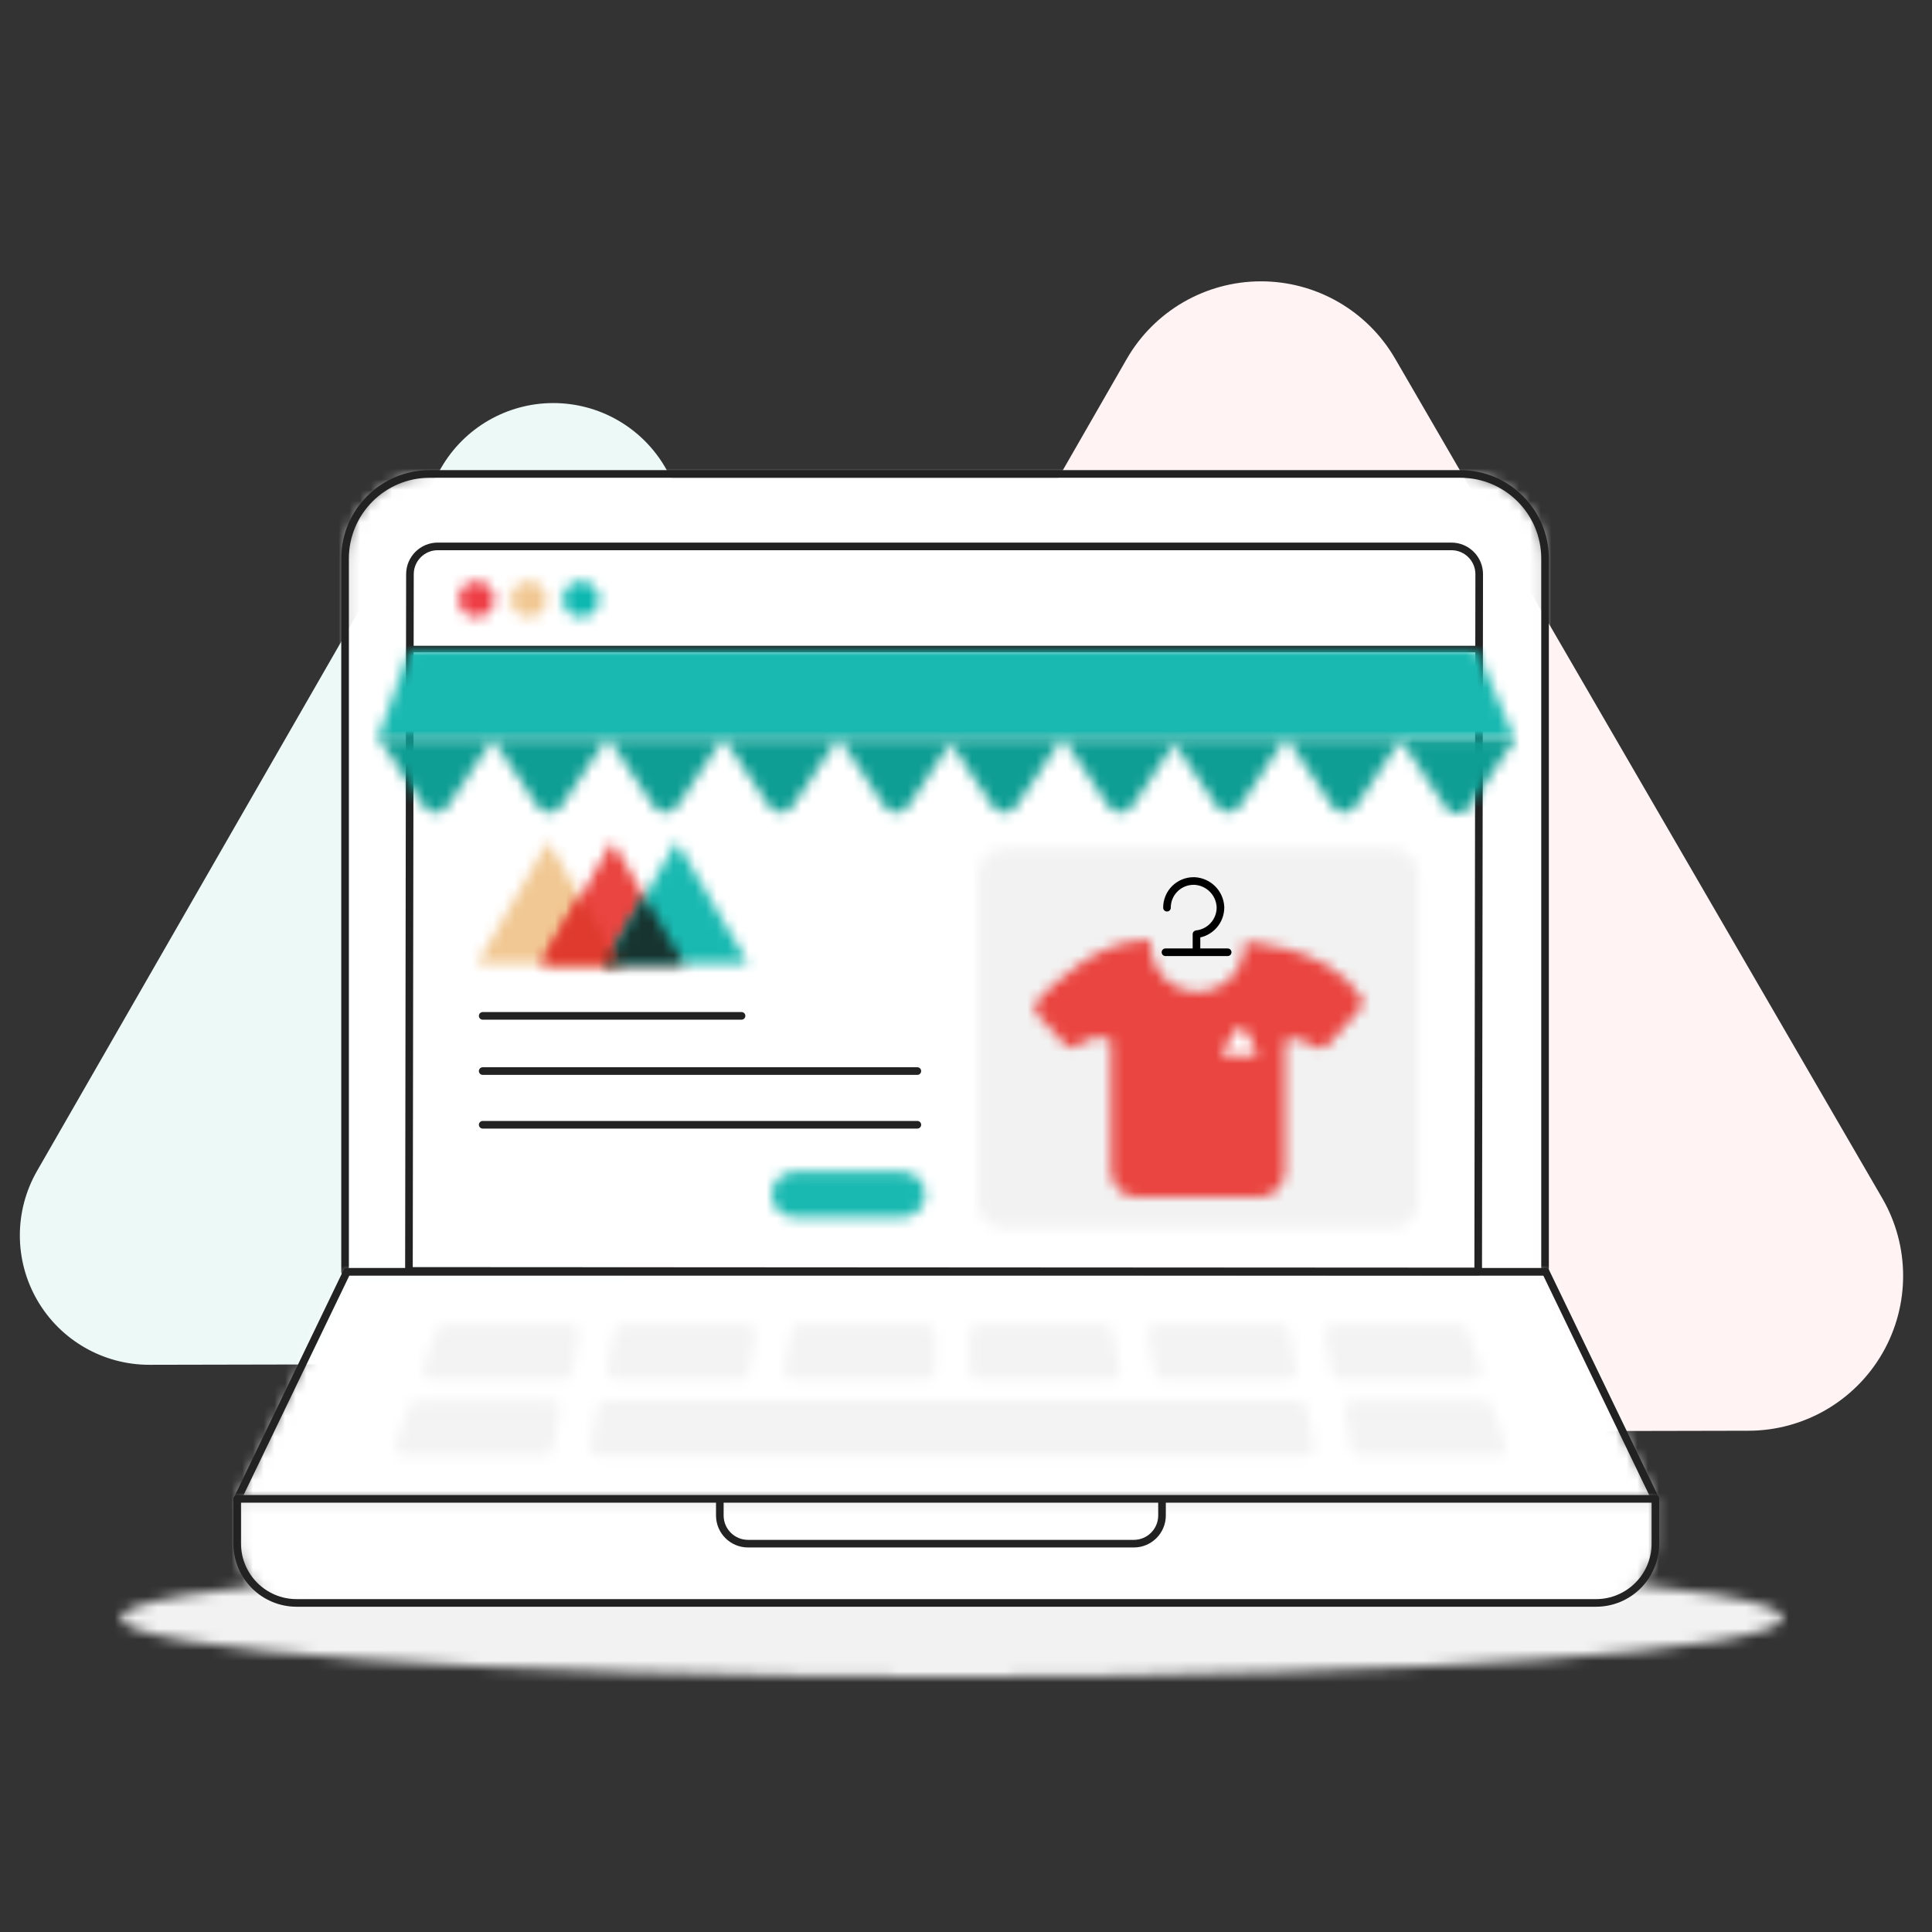 <?xml version="1.0" encoding="UTF-8"?>
<svg version="1.1" viewBox="0 0 180 180" xmlns="http://www.w3.org/2000/svg" xmlns:xlink="http://www.w3.org/1999/xlink">
<rect x="0" y="0" width="180" height="180" fill="#333333" stroke="none"/>
<title>Group 6</title>
<defs>
<rect id="a" width="180" height="180"/>
<path id="ad" d="m0.106 5.513c0 3.036 34.657 5.498 77.412 5.498 42.753 0 77.412-2.462 77.412-5.498 0-3.037-34.659-5.499-77.412-5.499-42.755 0-77.412 2.462-77.412 5.499z"/>
<path id="s" d="m7.982 0.015c-4.351 0.005-7.878 3.531-7.883 7.883v66.463h111.8v-66.453c0-4.358-3.533-7.893-7.892-7.893h-96.03z"/>
<polygon id="h" points="59.347 0.095 58.15 0.095 10.266 0.095 0.056 21.285 58.15 21.285 59.347 21.285 132.18 21.285 121.96 0.095"/>
<path id="d" d="m0.056 0.06h-0.01v4.161c0 3.058 2.478 5.535 5.536 5.535h121.06c3.058 0 5.536-2.478 5.536-5.535v-4.161h-132.12z"/>
<path id="an" d="m0.073 1.895c0 0.923 0.75 1.673 1.674 1.673s1.674-0.75 1.674-1.673c0-0.924-0.75-1.674-1.674-1.674s-1.674 0.75-1.674 1.674z"/>
<path id="am" d="m0.102 1.895c0 0.923 0.75 1.673 1.674 1.673 0.925 0 1.673-0.75 1.673-1.673 0-0.924-0.748-1.674-1.673-1.674-0.924 0-1.674 0.75-1.674 1.674z"/>
<path id="al" d="m0.141 1.895c0 0.923 0.748 1.673 1.673 1.673 0.925 0 1.674-0.75 1.674-1.673 0-0.924-0.749-1.674-1.674-1.674-0.924 0-1.673 0.75-1.673 1.674z"/>
<polygon id="ak" points="3.066 0.033 0.084 8.298 106.07 8.298 102.55 0.033"/>
<path id="aj" d="m0.065 0.243 4.291 6.423c0.242 0.361 0.646 0.577 1.08 0.577 0.433 0 0.84-0.217 1.08-0.577l4.311-6.423h-10.762z"/>
<path id="ai" d="m0.152 0.243 4.291 6.442c0.245 0.358 0.652 0.571 1.085 0.567 0.434-0.004 0.837-0.222 1.075-0.586l4.311-6.423h-10.762z"/>
<path id="ah" d="m0.177 0.243 4.254 6.423c0.239 0.373 0.652 0.599 1.095 0.599 0.442 0 0.855-0.225 1.094-0.599l4.319-6.423h-10.762z"/>
<path id="ag" d="m0.232 0.243 4.283 6.423c0.24 0.361 0.646 0.577 1.08 0.577 0.433 0 0.839-0.217 1.08-0.577l4.311-6.423h-10.754z"/>
<path id="af" d="m0.09 0.243 4.291 6.442c0.245 0.358 0.652 0.571 1.085 0.567 0.434-0.004 0.837-0.222 1.076-0.586l4.31-6.423h-10.762z"/>
<path id="ae" d="m0.183 0.243 4.283 6.442c0.246 0.358 0.655 0.569 1.09 0.567 0.435-0.004 0.84-0.222 1.08-0.586l4.311-6.423h-10.763z"/>
<path id="ac" d="m0.088 0.243 4.282 6.442c0.245 0.358 0.652 0.571 1.085 0.567 0.434-0.004 0.837-0.222 1.075-0.586l4.311-6.423h-10.752z"/>
<path id="ab" d="m0.13 0.243 4.321 6.423c0.243 0.344 0.639 0.55 1.062 0.55 0.421 0 0.818-0.206 1.062-0.55l4.309-6.423h-10.754z"/>
<path id="aa" d="m0.045 0.243 4.282 6.442c0.245 0.358 0.652 0.571 1.085 0.567 0.433-0.004 0.837-0.222 1.074-0.586l4.311-6.423h-10.752z"/>
<path id="z" d="m0.3 0.044 4.292 6.442c0.245 0.358 0.651 0.571 1.085 0.568 0.433-0.004 0.838-0.224 1.076-0.586l4.309-6.424h-10.762z"/>
<path id="y" d="m2.121 0.155c-1.168 0-2.116 0.948-2.116 2.119 0 1.17 0.948 2.118 2.116 2.118h10.072c1.17 0 2.118-0.948 2.118-2.118 0-1.171-0.948-2.119-2.118-2.119h-10.072z"/>
<path id="x" d="m13.352 0.162h-11.726-0.011c-0.403 0-0.746 0.294-0.811 0.692l-0.627 3.431c-0.045 0.243 0.022 0.495 0.18 0.684 0.16 0.19 0.396 0.3 0.643 0.298h12.351c0.222 0.003 0.438-0.084 0.596-0.24 0.157-0.157 0.246-0.369 0.246-0.591v-3.441c0-0.222-0.09-0.435-0.246-0.591-0.156-0.154-0.367-0.241-0.585-0.241h-0.01z"/>
<path id="w" d="m12.677 0.162h-11.688c-0.46 0-0.832 0.372-0.832 0.832v3.441c0 0.46 0.372 0.832 0.832 0.832h12.315c0.248 0.002 0.482-0.108 0.642-0.298 0.158-0.189 0.225-0.441 0.18-0.684l-0.617-3.431c-0.073-0.401-0.423-0.692-0.829-0.692h-0.003z"/>
<path id="v" d="m12.518 0.162h-11.53-0.004c-0.246 0-0.479 0.11-0.637 0.298-0.16 0.189-0.225 0.441-0.181 0.684l0.627 3.441c0.068 0.398 0.418 0.688 0.822 0.682h11.502c0.251 0.007 0.491-0.099 0.655-0.289 0.163-0.192 0.232-0.445 0.186-0.692l-0.617-3.431c-0.068-0.4-0.415-0.692-0.82-0.692h-0.003z"/>
<path id="u" d="m0.931 0.162h-0.004c-0.246 0-0.48 0.11-0.638 0.298-0.159 0.189-0.225 0.441-0.18 0.684l0.617 3.441c0.076 0.396 0.42 0.681 0.823 0.682h12.258c0.272 0.002 0.53-0.13 0.686-0.355 0.157-0.223 0.195-0.51 0.098-0.766l-1.234-3.431c-0.12-0.33-0.433-0.551-0.784-0.553h-11.642z"/>
<path id="t" d="m13.014 0.162h-11.528c-0.406 0.003-0.751 0.294-0.823 0.692l-0.618 3.431c-0.045 0.243 0.022 0.495 0.182 0.684 0.158 0.19 0.395 0.3 0.642 0.298h11.528c0.403-0.001 0.747-0.286 0.823-0.682l0.618-3.441c0.045-0.243-0.022-0.495-0.182-0.684-0.157-0.188-0.392-0.298-0.638-0.298h-0.004z"/>
<path id="r" d="m13.781 0.162h-11.642c-0.351 0.004-0.663 0.224-0.786 0.553l-1.234 3.431c-0.095 0.256-0.059 0.543 0.098 0.766 0.157 0.225 0.414 0.357 0.687 0.355h12.258c0.403-0.001 0.746-0.286 0.824-0.682l0.617-3.441c0.045-0.243-0.022-0.495-0.181-0.684-0.158-0.188-0.391-0.298-0.637-0.298h-0.004z"/>
<path id="q" d="m0.852 0.297h-0.004c-0.246 0-0.479 0.109-0.637 0.298-0.16 0.19-0.226 0.441-0.181 0.684l0.617 3.441c0.075 0.395 0.419 0.681 0.822 0.683h12.698c0.274 0.001 0.53-0.131 0.688-0.355 0.157-0.224 0.193-0.51 0.098-0.766l-1.235-3.432c-0.123-0.329-0.435-0.548-0.784-0.552h-12.081z"/>
<path id="p" d="m2.131 0.297c-0.35 0.004-0.662 0.223-0.784 0.552l-1.236 3.432c-0.095 0.256-0.059 0.542 0.098 0.766 0.158 0.224 0.414 0.357 0.688 0.355h13.043c0.392-0.013 0.719-0.297 0.786-0.683l0.627-3.441c0.038-0.245-0.032-0.493-0.192-0.681-0.159-0.189-0.394-0.298-0.64-0.301h-12.39z"/>
<path id="o" d="m1.505 0.033c-0.406 0.003-0.751 0.294-0.824 0.691l-0.617 3.432c-0.045 0.243 0.022 0.494 0.18 0.684 0.159 0.19 0.394 0.299 0.642 0.298h65.782c0.246 0.001 0.482-0.108 0.642-0.298 0.158-0.19 0.225-0.441 0.18-0.684l-0.645-3.432c-0.073-0.397-0.418-0.688-0.824-0.691h-64.518z"/>
<path id="n" d="m2.58 0.272c-1.384 0-2.506 1.123-2.506 2.506v30.409c0 1.383 1.122 2.505 2.506 2.505h35.99c1.384 0 2.506-1.122 2.506-2.505v-30.409c0-1.383-1.122-2.506-2.506-2.506h-35.99z"/>
<path id="m" d="m0.37 5.756c-0.278 0.344-0.278 0.835 0 1.178l2.692 2.901c0.314 0.329 0.827 0.361 1.178 0.075 0.814-0.78 2.014-0.997 3.048-0.552v12.24c0.015 1.332 1.091 2.406 2.421 2.421h11.38c1.332-0.016 2.407-1.09 2.422-2.421v-12.156c0.832-0.552 2.01 0.076 2.806 0.553 0.369 0.27 0.883 0.208 1.177-0.142l3.039-3.45c0.264-0.287 0.295-0.717 0.074-1.039-3.141-4.861-10.754-5.141-10.754-5.141h-0.14v0.28c0 2.407-1.951 4.358-4.356 4.358-2.406 0-4.356-1.95-4.356-4.358v-0.421h-0.349c-0.067-0.003-0.136-0.003-0.203-0.003-4.422 0-8.599 4.113-10.081 5.678z"/>
<path id="l" d="m1.683 0.11c-0.074 0.067-0.074 0.142-0.14 0.142l-1.383 1.999c-0.076 0.142-0.076 0.347 0.064 0.421 0.053 0.005 0.102 0.029 0.141 0.065h2.702c0.168-0.024 0.287-0.176 0.271-0.345 0-0.066 0-0.142-0.066-0.142l-1.179-2.074c-0.064-0.071-0.156-0.109-0.248-0.109-0.056 0-0.112 0.014-0.163 0.042z"/>
<polygon id="k" points="0.007 11.607 13.243 11.607 6.605 0.275"/>
<polygon id="j" points="0.243 11.607 13.479 11.607 6.848 0.275"/>
<polygon id="i" points="0.181 11.607 13.423 11.607 6.784 0.275"/>
<polygon id="g" points="0.181 6.264 7.426 6.264 3.807 0.06"/>
<polygon id="f" points="0.243 6.264 7.491 6.264 3.87 0.06"/>
<polygon id="e" points="0.181 1.317 1.438 1.317 0.794 0.245"/>
</defs>
<g fill="none" fill-rule="evenodd">
<g transform="translate(-246 -1722)">
<g transform="translate(160 1722)">
<g transform="translate(86)">
<mask id="bt" fill="white">
<use xlink:href="#a"/>
</mask>
<use fill="#FFFFFF" fill-opacity="0" xlink:href="#a"/>
<g mask="url(#bt)">
<g transform="translate(1 26)">
<g transform="translate(.672 .08)">
<path d="m60.299 17.457c-2.167-3.714-6.146-5.994-10.447-5.985-4.3 0.01-8.269 2.307-10.42 6.031l-18.832 32.755-18.82 32.754c-2.145 3.735-2.136 8.331 0.026 12.056 2.161 3.725 6.146 6.015 10.453 6.007l75.551-0.157c4.307-0.01 8.282-2.317 10.427-6.052 2.145-3.735 2.135-8.331-0.027-12.056l-37.913-65.353z" fill="#EDF9F7"/>
<path d="m128.3 7.322c-2.588-4.46-7.358-7.201-12.515-7.191-5.156 0.01-9.916 2.77-12.487 7.24l-45.045 78.418c-2.567 4.472-2.554 9.974 0.034 14.433 2.588 4.459 7.36 7.2 12.516 7.189l45.212-0.099 45.219-0.093c5.157-0.009 9.918-2.771 12.487-7.243 2.569-4.471 2.555-9.975-0.036-14.435l-22.696-39.111-22.689-39.11z" fill="#FFF3F3"/>
<g transform="translate(9.487 119.15)">
<mask id="bi" fill="white">
<use xlink:href="#ad"/>
</mask>
<polygon points="-4.57 15.686 159.61 15.686 159.61 -4.661 -4.57 -4.661" fill="#F2F2F2" mask="url(#bi)"/>
</g>
<g transform="translate(30.373 18.061)">
<mask id="b" fill="white">
<use xlink:href="#s"/>
</mask>
<polygon points="-4.576 79.037 116.58 79.037 116.58 -4.66 -4.576 -4.66" fill="#fff" mask="url(#b)"/>
<polygon points="-4.576 79.037 116.58 79.037 116.58 -4.66 -4.576 -4.66" mask="url(#b)" stroke="#222" stroke-width=".605"/>
</g>
<path d="m38.355 18.076h96.03c4.358 0 7.892 3.533 7.892 7.892v66.454h-111.8v-66.464c0.005-4.351 3.531-7.877 7.883-7.882z" stroke="#222" stroke-linecap="round" stroke-linejoin="round" stroke-width=".71"/>
<g transform="translate(20.383 92.317)">
<mask id="ao" fill="white">
<use xlink:href="#h"/>
</mask>
<polygon points="-4.62 25.959 136.85 25.959 136.85 -4.58 -4.62 -4.58" fill="#fff" mask="url(#ao)"/>
</g>
<polygon points="142.34 92.413 79.73 92.413 78.533 92.413 30.65 92.413 20.439 113.6 78.533 113.6 79.73 113.6 152.56 113.6" stroke="#222" stroke-linecap="round" stroke-linejoin="round" stroke-width=".71"/>
<g transform="translate(20.383 113.5)">
<mask id="c" fill="white">
<use xlink:href="#d"/>
</mask>
<polygon points="-4.629 14.432 136.85 14.432 136.85 -4.615 -4.629 -4.615" fill="#fff" mask="url(#c)"/>
<polygon points="-4.629 14.432 136.85 14.432 136.85 -4.615 -4.629 -4.615" mask="url(#c)" stroke="#222" stroke-width=".605"/>
</g>
<g transform="translate(20.383 24.825)" stroke="#222" stroke-linecap="round" stroke-linejoin="round">
<path d="m0.056 88.739h132.12v4.161c0 3.058-2.479 5.536-5.535 5.536h-121.06c-3.057 0-5.536-2.478-5.536-5.536v-4.161h0.01z" stroke-width=".71"/>
<path d="m16.045 67.504 0.093-64.911c0-1.431 1.16-2.591 2.59-2.591h94.44c1.431 0 2.591 1.16 2.591 2.591l-0.094 64.967-99.62-0.056z" stroke-width=".71"/>
<line x1="16.138" x2="115.74" y1="9.568" y2="9.568" stroke-width=".605"/>
</g>
<g transform="translate(40.964 27.852)">
<mask id="bx" fill="white">
<use xlink:href="#an"/>
</mask>
<polygon points="-4.602 8.244 8.097 8.244 8.097 -4.455 -4.602 -4.455" fill="#EE3F47" mask="url(#bx)"/>
</g>
<g transform="translate(45.807 27.852)">
<mask id="bw" fill="white">
<use xlink:href="#am"/>
</mask>
<polygon points="-4.573 8.244 8.125 8.244 8.125 -4.455 -4.573 -4.455" fill="#F1C893" mask="url(#bw)"/>
</g>
<g transform="translate(50.65 27.852)">
<mask id="bv" fill="white">
<use xlink:href="#al"/>
</mask>
<polygon points="-4.535 8.244 8.163 8.244 8.163 -4.455 -4.535 -4.455" fill="#0DB8B1" mask="url(#bv)"/>
</g>
<g transform="translate(33.4 34.51)">
<mask id="bu" fill="white">
<use xlink:href="#ak"/>
</mask>
<polygon points="-4.592 12.974 110.75 12.974 110.75 -4.643 -4.592 -4.643" fill="#19B9B1" mask="url(#bu)"/>
</g>
<g transform="translate(54.887 42.379)">
<mask id="bs" fill="white">
<use xlink:href="#aj"/>
</mask>
<polygon points="-4.611 11.918 15.502 11.918 15.502 -4.433 -4.611 -4.433" fill="#0E9E94" mask="url(#bs)"/>
</g>
<g transform="translate(43.991 42.379)">
<mask id="br" fill="white">
<use xlink:href="#ai"/>
</mask>
<polygon points="-4.524 11.927 15.589 11.927 15.589 -4.433 -4.524 -4.433" fill="#0E9E94" mask="url(#br)"/>
</g>
<g transform="translate(33.4 42.379)">
<mask id="bq" fill="white">
<use xlink:href="#ah"/>
</mask>
<polygon points="-4.499 11.939 15.614 11.939 15.614 -4.433 -4.499 -4.433" fill="#0E9E94" mask="url(#bq)"/>
</g>
<g transform="translate(65.482 42.379)">
<mask id="bp" fill="white">
<use xlink:href="#ag"/>
</mask>
<polygon points="-4.443 11.918 15.66 11.918 15.66 -4.433 -4.443 -4.433" fill="#0E9E94" mask="url(#bp)"/>
</g>
<g transform="translate(76.378 42.379)">
<mask id="bo" fill="white">
<use xlink:href="#af"/>
</mask>
<polygon points="-4.586 11.927 15.527 11.927 15.527 -4.433 -4.586 -4.433" fill="#0E9E94" mask="url(#bo)"/>
</g>
<g transform="translate(86.364 42.379)">
<mask id="bn" fill="white">
<use xlink:href="#ae"/>
</mask>
<polygon points="-4.492 11.927 15.62 11.927 15.62 -4.433 -4.492 -4.433" fill="#0E9E94" mask="url(#bn)"/>
</g>
<g transform="translate(97.26 42.379)">
<mask id="bm" fill="white">
<use xlink:href="#ac"/>
</mask>
<polygon points="-4.588 11.927 15.516 11.927 15.516 -4.433 -4.588 -4.433" fill="#0E9E94" mask="url(#bm)"/>
</g>
<g transform="translate(107.25 42.379)">
<mask id="bl" fill="white">
<use xlink:href="#ab"/>
</mask>
<polygon points="-4.545 11.891 15.559 11.891 15.559 -4.433 -4.545 -4.433" fill="#0E9E94" mask="url(#bl)"/>
</g>
<g transform="translate(118.15 42.379)">
<mask id="bk" fill="white">
<use xlink:href="#aa"/>
</mask>
<polygon points="-4.631 11.927 15.472 11.927 15.472 -4.433 -4.631 -4.433" fill="#0E9E94" mask="url(#bk)"/>
</g>
<g transform="translate(128.44 42.68)">
<mask id="bj" fill="white">
<use xlink:href="#z"/>
</mask>
<polygon points="-4.375 11.729 15.738 11.729 15.738 -4.631 -4.375 -4.631" fill="#0E9E94" mask="url(#bj)"/>
</g>
<g transform="translate(43.085 68.104)" stroke="#222" stroke-linecap="round" stroke-linejoin="round" stroke-width=".71">
<line x1=".214" x2="24.332" y1=".462" y2=".462"/>
<line x1=".214" x2="40.711" y1="5.605" y2="5.605"/>
<line x1=".214" x2="40.711" y1="10.608" y2="10.608"/>
</g>
<g transform="translate(70.219 82.936)">
<mask id="bh" fill="white">
<use xlink:href="#y"/>
</mask>
<polygon points="-4.671 9.067 18.986 9.067 18.986 -4.52 -4.671 -4.52" fill="#19B9B1" mask="url(#bh)"/>
</g>
<path d="m106.59 113.7v1.422c-0.005 1.443-1.174 2.613-2.618 2.618h-35.962c-1.444-0.005-2.613-1.175-2.618-2.618v-1.422" stroke="#222" stroke-linecap="round" stroke-linejoin="round" stroke-width=".71"/>
<g transform="translate(71.231 97.16)">
<mask id="bg" fill="white">
<use xlink:href="#x"/>
</mask>
<polygon points="-4.511 9.943 18.87 9.943 18.87 -4.513 -4.511 -4.513" fill="#F3F3F3" mask="url(#bg)"/>
</g>
<g transform="translate(88.484 97.16)">
<mask id="bf" fill="white">
<use xlink:href="#w"/>
</mask>
<polygon points="-4.518 9.943 18.815 9.943 18.815 -4.513 -4.518 -4.513" fill="#F3F3F3" mask="url(#bf)"/>
</g>
<g transform="translate(105.13 97.16)">
<mask id="be" fill="white">
<use xlink:href="#v"/>
</mask>
<polygon points="-4.523 9.944 18.646 9.944 18.646 -4.513 -4.523 -4.513" fill="#F3F3F3" mask="url(#be)"/>
</g>
<g transform="translate(121.67 97.16)">
<mask id="bd" fill="white">
<use xlink:href="#u"/>
</mask>
<polygon points="-4.581 9.943 19.318 9.943 19.318 -4.513 -4.581 -4.513" fill="#F3F3F3" mask="url(#bd)"/>
</g>
<g transform="translate(54.887 97.16)">
<mask id="bc" fill="white">
<use xlink:href="#t"/>
</mask>
<polygon points="-4.643 9.943 18.526 9.943 18.526 -4.513 -4.643 -4.513" fill="#F3F3F3" mask="url(#bc)"/>
</g>
<g transform="translate(37.637 97.16)">
<mask id="bb" fill="white">
<use xlink:href="#r"/>
</mask>
<polygon points="-4.608 9.943 19.292 9.943 19.292 -4.513 -4.608 -4.513" fill="#F3F3F3" mask="url(#bb)"/>
</g>
<g transform="translate(123.59 104.12)">
<mask id="ba" fill="white">
<use xlink:href="#q"/>
</mask>
<polygon points="-4.66 10.077 19.679 10.077 19.679 -4.379 -4.66 -4.379" fill="#F3F3F3" mask="url(#ba)"/>
</g>
<g transform="translate(35.11 104.12)">
<mask id="az" fill="white">
<use xlink:href="#p"/>
</mask>
<polygon points="-4.616 10.077 20.039 10.077 20.039 -4.378 -4.616 -4.378" fill="#F3F3F3" mask="url(#az)"/>
</g>
<g transform="translate(53.27 104.42)">
<mask id="ay" fill="white">
<use xlink:href="#o"/>
</mask>
<polygon points="-4.625 9.813 72.179 9.813 72.179 -4.642 -4.625 -4.642" fill="#F3F3F3" mask="url(#ay)"/>
</g>
<g transform="translate(89.391 52.67)">
<mask id="ax" fill="white">
<use xlink:href="#n"/>
</mask>
<polygon points="-4.01 40.608 46.343 40.608 46.343 -4.163 -4.01 -4.163" fill="#F2F2F2" mask="url(#ax)"/>
</g>
<g transform="translate(94.538 61.446)">
<mask id="aw" fill="white">
<use xlink:href="#m"/>
</mask>
<polygon points="-4.515 28.693 35.431 28.693 35.431 -4.598 -4.515 -4.598" fill="#EA4540" mask="url(#aw)"/>
</g>
<g transform="translate(106.64 55.998)" stroke="#000" stroke-linecap="round" stroke-linejoin="round" stroke-width=".71">
<line x1="6.067" x2=".272" y1="6.641" y2="6.641"/>
<path d="m0.413 2.49c-0.003-0.662 0.26-1.298 0.729-1.764 0.469-0.468 1.105-0.728 1.768-0.722h0.065c1.306 0.065 2.352 1.107 2.421 2.412 0.027 1.298-0.942 2.403-2.234 2.543v1.665"/>
</g>
<g transform="translate(112.09 69.514)">
<mask id="av" fill="white">
<use xlink:href="#l"/>
</mask>
<polygon points="-4.565 7.413 8.016 7.413 8.016 -4.608 -4.565 -4.608" fill="#fff" mask="url(#av)"/>
</g>
<g transform="translate(42.78 52.065)">
<mask id="au" fill="white">
<use xlink:href="#k"/>
</mask>
<polygon points="-2.969 14.584 16.22 14.584 16.22 -2.7 -2.969 -2.7" fill="#F1C893" mask="url(#au)"/>
</g>
<g transform="translate(48.533 52.065)">
<mask id="at" fill="white">
<use xlink:href="#j"/>
</mask>
<polygon points="-2.732 14.584 16.456 14.584 16.456 -2.7 -2.732 -2.7" fill="#EA4540" mask="url(#at)"/>
</g>
<g transform="translate(54.586 52.065)">
<mask id="as" fill="white">
<use xlink:href="#i"/>
</mask>
<polygon points="-2.796 14.584 16.399 14.584 16.399 -2.7 -2.796 -2.7" fill="#19B9B1" mask="url(#as)"/>
</g>
<g transform="translate(54.586 57.407)">
<mask id="ar" fill="white">
<use xlink:href="#g"/>
</mask>
<polygon points="-2.796 9.241 10.404 9.241 10.404 -2.917 -2.796 -2.917" fill="#183430" mask="url(#ar)"/>
</g>
<g transform="translate(48.533 57.407)">
<mask id="aq" fill="white">
<use xlink:href="#f"/>
</mask>
<polygon points="-2.732 9.241 10.467 9.241 10.467 -2.917 -2.732 -2.917" fill="#DF3A2D" mask="url(#aq)"/>
</g>
<g transform="translate(54.586 62.355)">
<mask id="ap" fill="white">
<use xlink:href="#e"/>
</mask>
<polygon points="-2.796 4.292 4.414 4.292 4.414 -2.733 -2.796 -2.733" fill="#15291B" mask="url(#ap)"/>
</g>
</g>
</g>
</g>
</g>
</g>
</g>
</g>
</svg>
